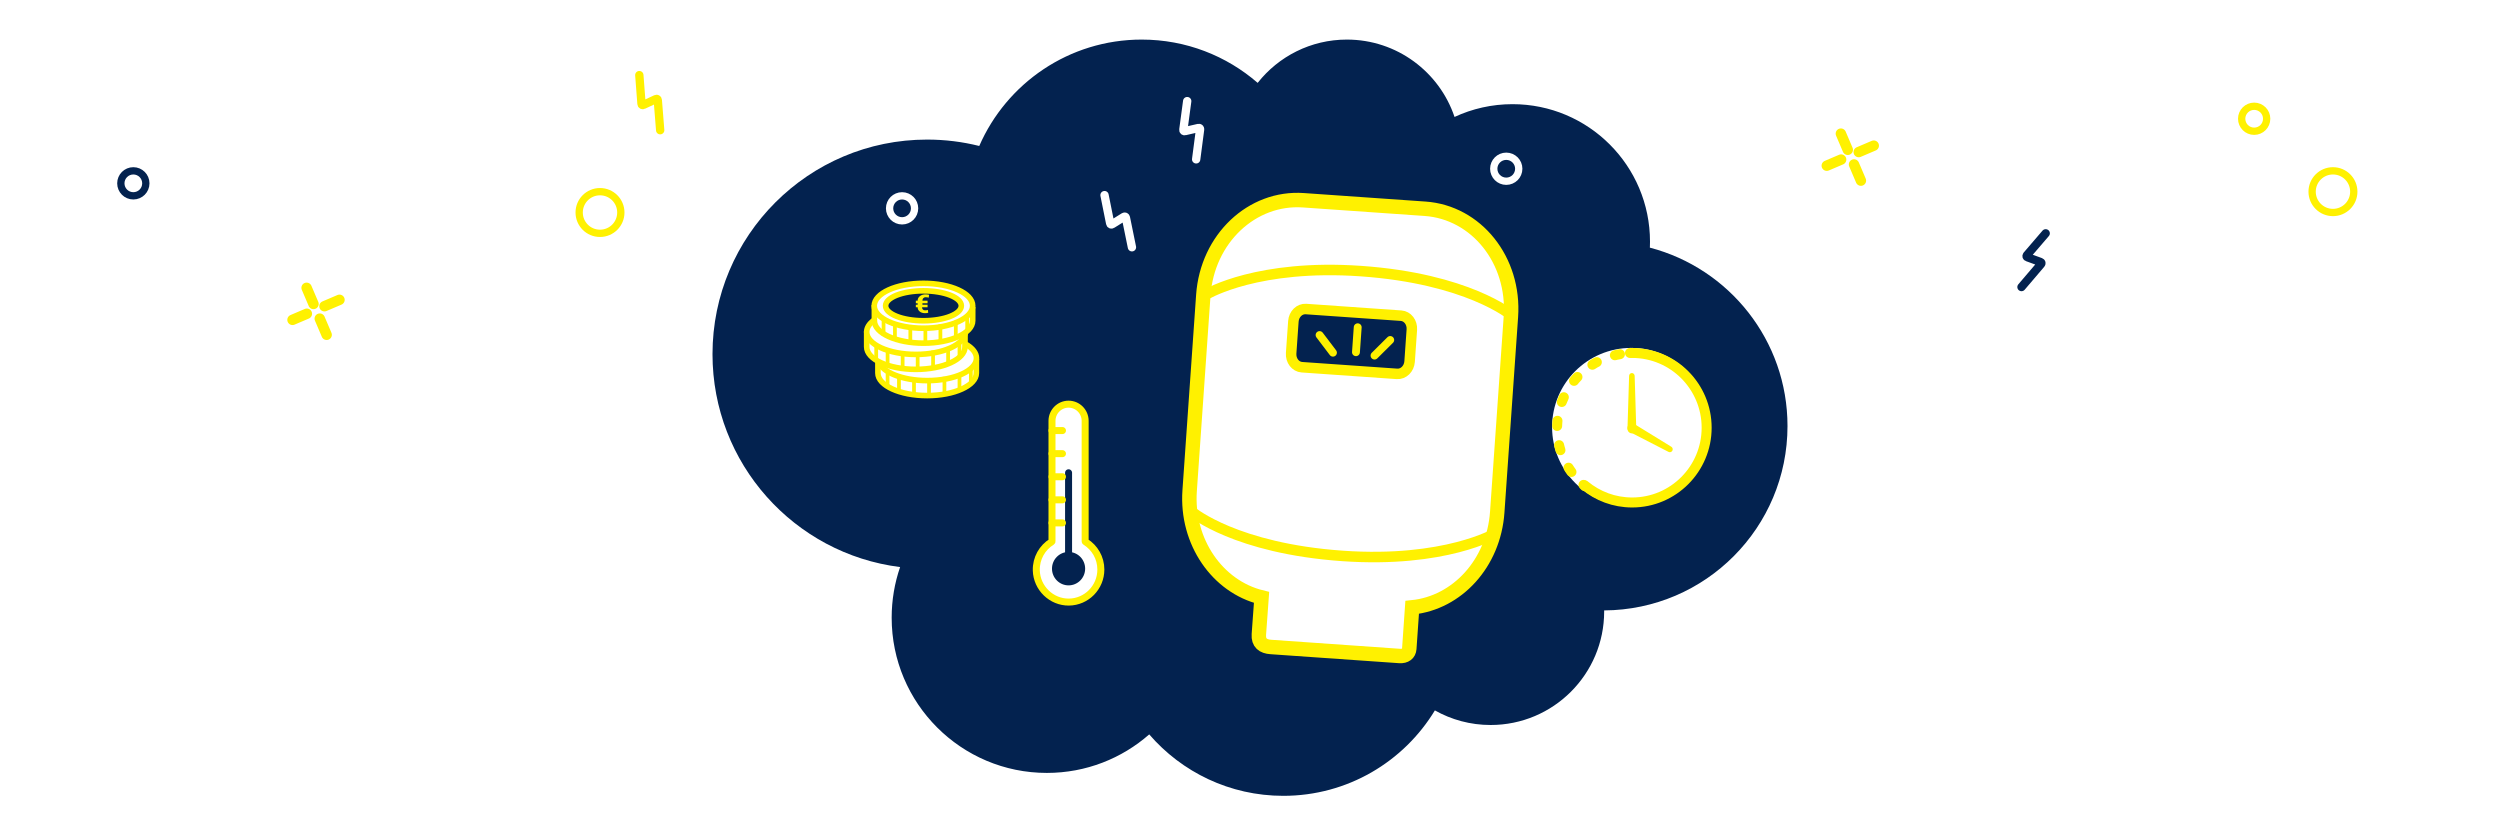 <?xml version="1.0" encoding="UTF-8"?>
<svg width="1200px" height="400px" viewBox="0 0 1200 400" version="1.1" xmlns="http://www.w3.org/2000/svg" xmlns:xlink="http://www.w3.org/1999/xlink">
    <!-- Generator: Sketch Beta 52 (66463) - http://www.bohemiancoding.com/sketch -->
    <title>banner appareils chauffe-eau</title>
    <desc>Created with Sketch Beta.</desc>
    <g id="banner-appareils-chauffe-eau" stroke="none" stroke-width="1" fill="none" fill-rule="evenodd">
        <rect fill="#FFFFFF" x="0" y="0" width="1200" height="400"></rect>
        <path d="M769.998,292.999 C769.999,293.166 770,293.333 770,293.5 C770,323.6 745.6,348 715.5,348 C705.777,348 696.648,345.454 688.745,340.992 C673.848,365.573 646.842,382 616,382 C590.272,382 567.213,370.569 551.626,352.509 C538.512,364.021 521.321,371 502.5,371 C461.355,371 428,337.645 428,296.5 C428,287.989 429.427,279.812 432.055,272.194 C381.28,265.827 342,222.501 342,170 C342,113.115 388.115,67 445,67 C453.638,67 462.027,68.063 470.044,70.066 C483.145,40.01 513.119,19 548,19 C569.299,19 588.768,26.834 603.683,39.777 C613.664,27.123 629.133,19 646.5,19 C670.528,19 690.924,34.549 698.175,56.135 C706.63,52.198 716.058,50 726,50 C762.451,50 792,79.549 792,116 C792,116.961 791.979,117.918 791.939,118.87 C829.95,128.803 858,163.376 858,204.5 C858,253.211 818.646,292.731 769.998,292.999 Z" id="Combined-Shape" fill="#03224F" fill-rule="nonzero"></path>
        <g id="hc" transform="translate(745, 167)">
            <circle id="Oval" fill="#FFFFFF" fill-rule="nonzero" cx="38" cy="38" r="38"></circle>
            <path d="M15.683,65.995 C21.864,71.115 29.789,74.19 38.43,74.19 C58.18,74.19 74.19,58.122 74.19,38.302 C74.19,18.481 58.18,2.413 38.43,2.413" id="Stroke-1" stroke="#FFF100" stroke-width="4.8" stroke-linecap="round"></path>
            <path d="M38,2.413 C37.799,2.413 37.597,2.416 37.397,2.424" id="Stroke-3" stroke="#FFF100" stroke-width="4.8" stroke-linecap="round"></path>
            <path d="M32.571,3.016 C15.453,5.881 2.413,20.659 2.413,38.46 C2.413,48.416 6.492,57.427 13.082,63.937" id="Stroke-5" stroke="#FFF100" stroke-width="4.8" stroke-linecap="round" stroke-dasharray="2.479,9.298"></path>
            <path d="M15.079,65.746 C15.279,65.949 15.48,66.15 15.683,66.349" id="Stroke-7" stroke="#FFF100" stroke-width="4.8" stroke-linecap="round"></path>
            <path d="M36.191,38.745 L36.97,13.408 C36.993,12.641 37.609,12.04 38.344,12.064 C39.05,12.088 39.609,12.683 39.633,13.408 L40.412,38.745 C40.449,39.96 39.535,40.976 38.369,41.015 C37.204,41.054 36.229,40.1 36.191,38.886 C36.19,38.841 36.19,38.789 36.191,38.745" id="Fill-9" fill="#FFF100"></path>
            <path d="M39.452,36.505 L57.236,47.441 C57.887,47.841 58.099,48.708 57.71,49.377 C57.341,50.014 56.556,50.241 55.921,49.917 L37.384,40.395 C36.319,39.848 35.886,38.516 36.418,37.419 C36.949,36.322 38.244,35.877 39.309,36.424 C39.356,36.449 39.407,36.477 39.452,36.505" id="Fill-11" fill="#FFF100"></path>
        </g>
        <g id="money" transform="translate(416, 136)">
            <path d="M5.394,37.524 C5.395,38.764 5.395,40.623 5.396,43.102 C5.396,49.054 15.974,53.878 29.023,53.878 C42.071,53.878 52.649,49.054 52.649,43.102 L52.667,36.321" id="Stroke-3" stroke="#FFF100" stroke-width="2.688" fill="#FFFFFF"></path>
            <path d="M5.708,37.511 C7.396,42.707 17.216,46.694 29.079,46.694 C42.127,46.694 52.705,41.87 52.705,35.919 C52.705,33.408 50.822,31.097 47.664,29.265" id="Stroke-1" stroke="#FFF100" stroke-width="2.688" fill="#FFFFFF"></path>
            <path d="M29.937,47.517 L29.937,53.29" id="Stroke-5" stroke="#FFF100" stroke-width="1.797" stroke-linecap="square"></path>
            <path d="M22.718,47.517 L22.718,53.29" id="Stroke-7" stroke="#FFF100" stroke-width="1.797" stroke-linecap="square"></path>
            <path d="M10.042,44.018 L10.042,49.441" id="Stroke-9" stroke="#FFF100" stroke-width="1.797" stroke-linecap="square"></path>
            <path d="M15.5,45.768 L15.5,51.54" id="Stroke-11" stroke="#FFF100" stroke-width="1.797" stroke-linecap="square"></path>
            <path d="M44.55,44.018 L44.55,49.616" id="Stroke-13" stroke="#FFF100" stroke-width="1.797" stroke-linecap="square"></path>
            <path d="M37.332,45.768 L37.332,51.54" id="Stroke-15" stroke="#FFF100" stroke-width="1.797" stroke-linecap="square"></path>
            <path d="M50.008,42.269 L50.008,47.517" id="Stroke-17" stroke="#FFF100" stroke-width="1.797" stroke-linecap="square"></path>
            <path d="M0.006,23.027 L0.009,30.533 C0.009,36.476 10.571,41.293 23.6,41.293 C36.629,41.293 47.191,36.476 47.191,30.533 L47.209,23.726" id="Stroke-21" stroke="#FFF100" stroke-width="2.688" fill="#FFFFFF"></path>
            <path d="M3.291,17.858 C1.2,19.466 -0,21.342 -0,23.347 C-0,29.298 10.578,34.123 23.627,34.123 C36.675,34.123 47.253,29.298 47.253,23.347" id="Stroke-19" stroke="#FFF100" stroke-width="2.688" fill="#FFFFFF"></path>
            <path d="M24.479,35.097 L24.479,40.695" id="Stroke-23" stroke="#FFF100" stroke-width="1.797" stroke-linecap="square"></path>
            <path d="M17.261,35.097 L17.261,40.695" id="Stroke-25" stroke="#FFF100" stroke-width="1.797" stroke-linecap="square"></path>
            <path d="M4.584,31.423 L4.584,36.846" id="Stroke-27" stroke="#FFF100" stroke-width="1.797" stroke-linecap="square"></path>
            <path d="M10.042,33.173 L10.042,38.945" id="Stroke-29" stroke="#FFF100" stroke-width="1.797" stroke-linecap="square"></path>
            <path d="M39.092,31.423 L39.092,37.021" id="Stroke-31" stroke="#FFF100" stroke-width="1.797" stroke-linecap="square"></path>
            <path d="M31.874,33.173 L31.874,38.945" id="Stroke-33" stroke="#FFF100" stroke-width="1.797" stroke-linecap="square"></path>
            <path d="M44.55,29.674 L44.55,35.097" id="Stroke-35" stroke="#FFF100" stroke-width="1.797" stroke-linecap="square"></path>
            <path d="M3.704,10.432 L3.706,17.962 C3.706,23.904 14.269,28.721 27.297,28.721 C40.327,28.721 50.888,23.904 50.888,17.962 L50.906,11.307" id="Stroke-41" stroke="#FFF100" stroke-width="2.688" fill="#FFFFFF"></path>
            <path d="M27.261,-6.70807453e-05 C40.31,-6.70807453e-05 50.888,4.824 50.888,10.775 C50.888,16.727 40.31,21.551 27.261,21.551 C14.213,21.551 3.635,16.727 3.635,10.775 C3.635,4.824 14.213,-6.70807453e-05 27.261,-6.70807453e-05 Z" id="Stroke-37" stroke="#FFF100" stroke-width="2.688" fill="#FFFFFF"></path>
            <path d="M27.261,3.592 C37.299,3.592 45.436,6.808 45.436,10.775 C45.436,14.743 37.299,17.959 27.261,17.959 C17.224,17.959 9.087,14.743 9.087,10.775 C9.087,6.808 17.224,3.592 27.261,3.592 Z" id="Stroke-39" stroke="#FFF100" stroke-width="2.688" fill="#03224F"></path>
            <path d="M29.233,11.482 L26.592,11.482 L26.592,11.553 C26.592,11.941 26.714,12.273 26.96,12.549 C27.206,12.824 27.552,12.962 27.998,12.962 C28.236,12.962 28.473,12.946 28.708,12.914 C28.944,12.882 29.171,12.832 29.389,12.764 L29.538,14.137 C29.29,14.197 29.037,14.243 28.779,14.275 C28.521,14.307 28.261,14.323 27.998,14.323 C26.946,14.323 26.097,14.054 25.45,13.517 C24.803,12.979 24.479,12.325 24.479,11.553 L24.479,11.482 L23.599,11.482 L23.599,10.257 L24.479,10.257 L24.479,9.557 L23.599,9.557 L23.599,8.333 L24.479,8.333 L24.479,8.237 C24.479,7.422 24.828,6.727 25.527,6.154 C26.225,5.581 27.144,5.294 28.283,5.294 C28.557,5.294 28.827,5.31 29.093,5.342 C29.359,5.374 29.648,5.42 29.959,5.48 L29.798,6.87 C29.557,6.806 29.308,6.755 29.053,6.717 C28.797,6.679 28.541,6.661 28.283,6.661 C27.805,6.661 27.433,6.817 27.167,7.131 C26.901,7.445 26.768,7.809 26.768,8.225 L26.768,8.333 L29.233,8.333 L29.233,9.557 L26.768,9.557 L26.768,10.257 L29.233,10.257 L29.233,11.482 Z" id="Fill-43" fill="#FFF100"></path>
            <path d="M28.176,22.502 L28.176,28.1" id="Stroke-45" stroke="#FFF100" stroke-width="1.797" stroke-linecap="square"></path>
            <path d="M20.958,22.502 L20.958,28.1" id="Stroke-47" stroke="#FFF100" stroke-width="1.797" stroke-linecap="square"></path>
            <path d="M8.105,18.829 L8.105,24.251" id="Stroke-49" stroke="#FFF100" stroke-width="1.797" stroke-linecap="square"></path>
            <path d="M13.563,20.578 L13.563,26.351" id="Stroke-51" stroke="#FFF100" stroke-width="1.797" stroke-linecap="square"></path>
            <path d="M42.79,18.829 L42.79,24.601" id="Stroke-53" stroke="#FFF100" stroke-width="1.797" stroke-linecap="square"></path>
            <path d="M35.395,20.578 L35.395,26.351" id="Stroke-55" stroke="#FFF100" stroke-width="1.797" stroke-linecap="square"></path>
            <path d="M48.248,17.079 L48.248,22.502" id="Stroke-57" stroke="#FFF100" stroke-width="1.797" stroke-linecap="square"></path>
        </g>
        <circle id="Oval-2" stroke="#FFF100" stroke-width="3.5" fill-rule="nonzero" cx="288" cy="102" r="10"></circle>
        <circle id="Oval-2-Copy" stroke="#03224F" stroke-width="3.5" fill-rule="nonzero" cx="64" cy="88" r="6"></circle>
        <circle id="Oval-2-Copy-3" stroke="#FFFFFF" stroke-width="3.5" fill-rule="nonzero" cx="433" cy="100" r="6"></circle>
        <circle id="Oval-2-Copy-4" stroke="#FFFFFF" stroke-width="3.5" fill-rule="nonzero" cx="723" cy="81" r="6"></circle>
        <circle id="Oval-2-Copy-2" stroke="#FFF100" stroke-width="3.5" fill-rule="nonzero" cx="1082" cy="57" r="6"></circle>
        <circle id="Oval-2-Copy-5" stroke="#FFF100" stroke-width="3.5" fill-rule="nonzero" cx="1119.819" cy="92" r="10"></circle>
        <path d="M318.355,36.709 L308.814,46.708 C308.469,47.069 308.561,47.522 309.018,47.717 L315.153,50.324 C315.61,50.518 315.703,50.972 315.359,51.335 L305.406,61.844" id="Stroke-28-Copy-14" stroke="#FFF100" stroke-width="4" stroke-linecap="round" transform="translate(311.881, 49.276) rotate(-48) translate(-311.881, -49.276) "></path>
        <path d="M982.597,112.322 L973.056,122.321 C972.712,122.682 972.804,123.135 973.261,123.33 L979.396,125.937 C979.853,126.131 979.945,126.585 979.602,126.948 L969.649,137.457" id="Stroke-28-Copy-15" stroke="#03224F" stroke-width="4" stroke-linecap="round" transform="translate(976.123, 124.889) rotate(-3) translate(-976.123, -124.889) "></path>
        <path d="M543.227,93.608 L533.686,103.607 C533.341,103.968 533.433,104.422 533.89,104.616 L540.025,107.223 C540.482,107.418 540.575,107.872 540.231,108.235 L530.278,118.743" id="Stroke-28-Copy-16" stroke="#FFFFFF" stroke-width="4" stroke-linecap="round" transform="translate(536.752, 106.176) rotate(-55) translate(-536.752, -106.176) "></path>
        <path d="M578.482,49.944 L568.942,59.944 C568.597,60.305 568.689,60.758 569.146,60.953 L575.281,63.559 C575.738,63.754 575.831,64.208 575.487,64.571 L565.534,75.079" id="Stroke-28-Copy-17" stroke="#FFFFFF" stroke-width="4" stroke-linecap="round" transform="translate(572.008, 62.512) rotate(-36) translate(-572.008, -62.512) "></path>
        <g id="chauffe-eau" transform="translate(647.319, 205.4) rotate(4) translate(-647.319, -205.4) translate(573.319, 97.9)" stroke="#FFF100">
            <path d="M110.451,191.291 C131.834,187.596 148,167.48 148,142.885 L148,48.823 C148,21.612 127.975,0 103.275,0 L44.725,0 C20.024,0 0,21.612 0,48.823 L0,142.885 C0,167.506 16.584,187.909 38.002,191.571 C38.002,191.571 37.956,205.304 37.956,209.397 C37.956,213.491 40.386,215 44.102,215 L106.053,215 C108.831,215 110.458,213.508 110.458,211.23 C110.458,208.953 110.451,191.291 110.451,191.291 Z" id="Stroke-10" stroke-width="6.93" fill="#FFFFFF"></path>
            <path d="M2,48 C2,48 25.264,32 74.599,32 C125.94,32 148,48 148,48" id="Stroke-12" stroke-width="5.04"></path>
            <path d="M148,153 C148,153 124.736,169 75.401,169 C24.06,169 2,153 2,153" id="Stroke-14" stroke-width="5.04"></path>
            <path d="M101,73.677 C101,77.169 98.484,80 95.38,80 L49.62,80 C46.516,80 44,77.169 44,73.677 L44,58.323 C44,54.831 46.516,52 49.62,52 L95.38,52 C98.484,52 101,54.831 101,58.323 L101,73.677 Z" id="Stroke-16" stroke-width="5.04" fill="#03224F"></path>
            <path d="M75,59 L75,71" id="Stroke-18" stroke-width="3.78" stroke-linecap="round"></path>
            <path d="M91,64 L84,72" id="Stroke-20" stroke-width="3.78" stroke-linecap="round"></path>
            <path d="M57,64 L64,72" id="Stroke-22" stroke-width="3.78" stroke-linecap="round"></path>
        </g>
        <g id="thermometre" transform="translate(497, 194)">
            <path d="M24.023,66.066 C23.928,66.007 23.87,65.904 23.87,65.791 L23.87,8.022 C23.87,3.592 20.307,8.44444444e-05 15.913,8.44444444e-05 C11.519,8.44444444e-05 7.957,3.592 7.957,8.022 L7.957,65.876 C7.957,65.936 7.925,65.991 7.875,66.022 C3.287,68.835 0.262,73.981 0.425,79.828 C0.661,88.28 7.689,95.086 16.075,94.999 C24.557,94.912 31.408,87.952 31.408,79.378 C31.408,73.748 28.453,68.816 24.023,66.066 Z" id="Stroke-1" stroke="#FFF100" stroke-width="3.36" fill="#FFFFFF" stroke-linecap="round"></path>
            <path d="M15.913,32.933 L15.913,73.467" id="Stroke-3" stroke="#03224F" stroke-width="3.36" stroke-linecap="round"></path>
            <path d="M15.913,70.933 C11.519,70.933 7.957,74.525 7.957,78.956 C7.957,83.386 11.519,86.978 15.913,86.978 C20.307,86.978 23.87,83.386 23.87,78.956 C23.87,74.525 20.307,70.933 15.913,70.933 Z" id="Fill-5" fill="#03224F"></path>
            <path d="M7.957,12.667 L12.982,12.667" id="Stroke-7" stroke="#FFF100" stroke-width="3.36" stroke-linecap="round"></path>
            <path d="M7.957,23.75 L12.982,23.75" id="Stroke-9" stroke="#FFF100" stroke-width="3.36" stroke-linecap="round"></path>
            <path d="M7.957,34.833 L12.982,34.833" id="Stroke-11" stroke="#FFF100" stroke-width="3.36" stroke-linecap="round"></path>
            <path d="M7.957,45.917 L12.982,45.917" id="Stroke-13" stroke="#FFF100" stroke-width="3.36" stroke-linecap="round"></path>
            <path d="M7.957,57 L12.982,57" id="Stroke-15" stroke="#FFF100" stroke-width="3.36" stroke-linecap="round"></path>
        </g>
        <g id="spark" transform="translate(151.686, 149.241) rotate(-6) translate(-151.686, -149.241) translate(139.186, 137.241)" stroke="#FFF100" stroke-linecap="round" stroke-width="5">
            <path d="M13.899,15.874 L16.376,23.927" id="Stroke-5"></path>
            <path d="M9.171,0.5 L11.648,8.553" id="Stroke-7"></path>
            <path d="M16.772,10.182 L24.262,7.878" id="Stroke-9"></path>
            <path d="M0.835,15.084 L7.987,12.884" id="Stroke-11"></path>
        </g>
        <g id="spark-copy" transform="translate(888.134, 75.241) rotate(-6) translate(-888.134, -75.241) translate(875.634, 63.241)" stroke="#FFF100" stroke-linecap="round" stroke-width="5">
            <path d="M13.899,15.874 L16.376,23.927" id="Stroke-5"></path>
            <path d="M9.171,0.5 L11.648,8.553" id="Stroke-7"></path>
            <path d="M16.772,10.182 L24.262,7.878" id="Stroke-9"></path>
            <path d="M0.835,15.084 L7.987,12.884" id="Stroke-11"></path>
        </g>
    </g>
</svg>